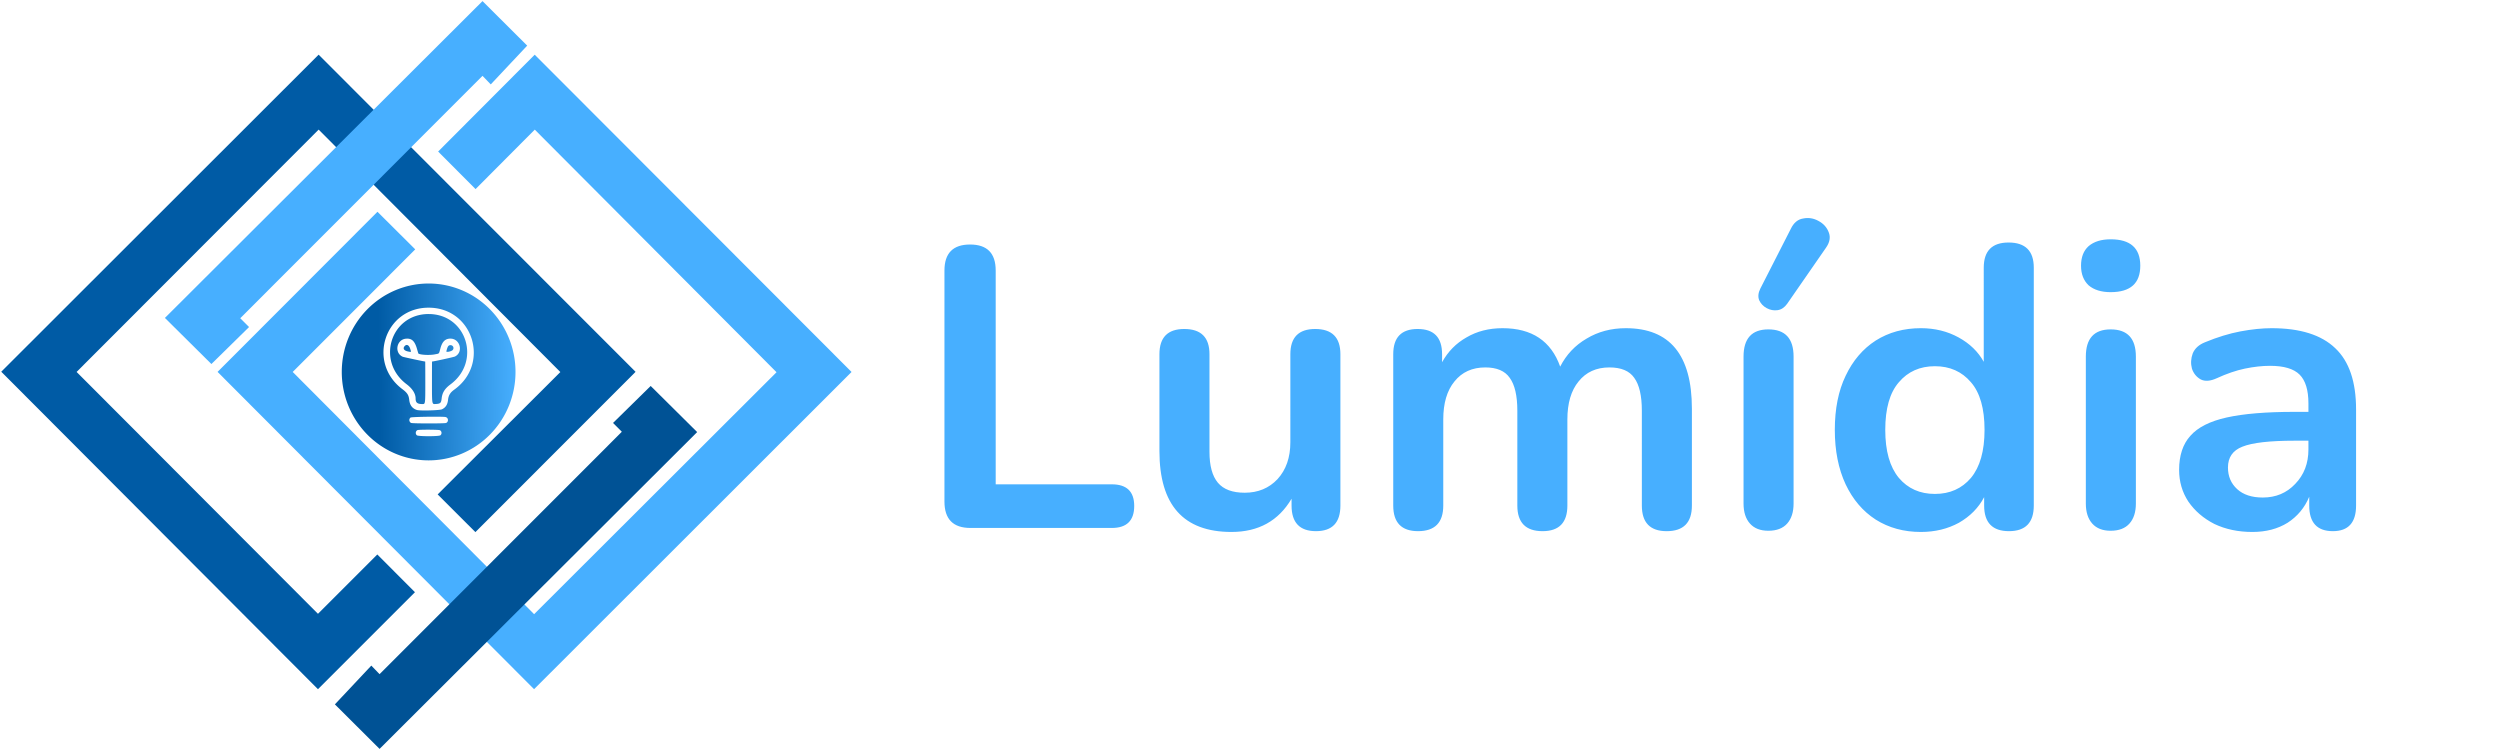 <?xml version="1.0" encoding="UTF-8" standalone="no"?>
<!-- Created with Inkscape (http://www.inkscape.org/) -->

<svg
   width="2000"
   height="600"
   viewBox="0 0 529.167 158.75"
   version="1.1"
   id="svg1"
   xml:space="preserve"
   sodipodi:docname="Logotipo Branco.svg"
   inkscape:version="1.4 (86a8ad7, 2024-10-11)"
   xmlns:inkscape="http://www.inkscape.org/namespaces/inkscape"
   xmlns:sodipodi="http://sodipodi.sourceforge.net/DTD/sodipodi-0.dtd"
   xmlns:xlink="http://www.w3.org/1999/xlink"
   xmlns="http://www.w3.org/2000/svg"
   xmlns:svg="http://www.w3.org/2000/svg"><sodipodi:namedview
     id="namedview1"
     pagecolor="#ffffff"
     bordercolor="#000000"
     borderopacity="0.25"
     inkscape:showpageshadow="2"
     inkscape:pageopacity="0.0"
     inkscape:pagecheckerboard="0"
     inkscape:deskcolor="#d1d1d1"
     inkscape:document-units="mm"
     inkscape:zoom="0.50835204"
     inkscape:cx="897.01617"
     inkscape:cy="337.36463"
     inkscape:window-width="1920"
     inkscape:window-height="1009"
     inkscape:window-x="-8"
     inkscape:window-y="-8"
     inkscape:window-maximized="1"
     inkscape:current-layer="layer1" /><defs
     id="defs1"><linearGradient
       id="linearGradient6"
       inkscape:collect="always"><stop
         style="stop-color:#005ba5;stop-opacity:1;"
         offset="0"
         id="stop7" /><stop
         style="stop-color:#47afff;stop-opacity:1;"
         offset="1"
         id="stop6" /></linearGradient><rect
       x="782.922"
       y="37.376"
       width="930.458"
       height="297.038"
       id="rect1" /><linearGradient
       inkscape:collect="always"
       xlink:href="#linearGradient6"
       id="linearGradient7"
       x1="80.278"
       y1="79.249"
       x2="109.117"
       y2="78.728"
       gradientUnits="userSpaceOnUse" /></defs><g
     inkscape:label="Camada 1"
     inkscape:groupmode="layer"
     id="layer1"><path
       style="fill:#47afff;fill-opacity:1;stroke-width:0.095"
       d="M 92.74,32.076 113.179,11.579 180.245,78.735 113.044,145.878 46.052,78.717 79.897,44.825 87.89,52.782 61.955,78.729 113.055,130.004 164.364,78.787 113.195,27.437 100.659,40.025 Z"
       id="path2"
       sodipodi:nodetypes="ccccccccccccc" /><path
       style="fill:#005ba5;fill-opacity:1;stroke-width:0.095"
       d="M 92.637,104.651 118.608,78.75 67.448,27.434 16.214,78.728 l 51.089,51.194 12.56,-12.56 7.969,7.992 -20.529,20.529 L 0.264,78.682 67.443,11.573 134.528,78.705 100.624,112.632 Z"
       id="path3" /><path
       id="path5"
       style="display:inline;fill:url(#linearGradient7);fill-opacity:1;stroke-width:0.108"
       d="M 90.729,60.011 A 18.388,18.718 0 0 0 72.341,78.728 18.388,18.718 0 0 0 90.729,97.446 18.388,18.718 0 0 0 109.117,78.728 18.388,18.718 0 0 0 90.729,60.011 Z m 9.7e-4,5.115 c 9.403,0 13.101,11.854 5.414,17.356 -0.84,0.602 -1.208,1.206 -1.306,2.145 -0.105,1.009 -0.495,1.621 -1.276,2.005 -0.483,0.237 -4.668,0.354 -5.315,0.149 -0.976,-0.309 -1.507,-1.013 -1.626,-2.154 -0.103,-0.99 -0.417,-1.48 -1.438,-2.245 -7.524,-5.633 -3.788,-17.257 5.547,-17.257 z m 0,1.344 c -8.041,0 -11.167,9.958 -4.664,14.858 1.229,0.926 1.901,1.992 1.906,3.022 0.004,0.885 0.362,1.174 1.459,1.179 0.593,0.003 0.593,0.003 0.593,-4.5 0,-2.477 -0.009,-4.503 -0.019,-4.503 -0.212,0 -4.555,-0.926 -4.754,-1.013 -1.851,-0.816 -1.332,-3.663 0.697,-3.825 1.21,-0.097 1.842,0.495 2.318,2.171 0.149,0.524 0.28,0.96 0.292,0.97 0.372,0.292 2.368,0.398 3.464,0.183 1.019,-0.199 0.863,-0.031 1.208,-1.303 0.382,-1.404 1.02,-2.025 2.088,-2.034 2.085,-0.017 2.829,2.888 0.971,3.793 -0.254,0.124 -4.527,1.059 -4.838,1.059 -0.011,0 -0.019,2.029 -0.019,4.51 0,4.51 -1.2e-4,4.51 0.689,4.484 1.073,-0.04 1.262,-0.202 1.362,-1.162 0.13,-1.252 0.656,-2.094 1.879,-3.004 6.537,-4.866 3.417,-14.884 -4.636,-14.884 z m -4.654,6.55 c -0.141,0.009 -0.286,0.088 -0.423,0.241 -0.448,0.5 -0.142,0.968 0.749,1.146 0.683,0.136 0.649,0.173 0.454,-0.495 -0.174,-0.596 -0.469,-0.912 -0.78,-0.892 z m 9.281,0.04 c -0.449,0 -0.623,0.259 -0.876,1.304 -0.062,0.255 1.06,0.032 1.332,-0.265 0.375,-0.41 0.099,-1.039 -0.456,-1.039 z m -3.537,15.144 c 1.266,-0.003 2.33,0.019 2.521,0.075 0.599,0.174 0.649,1.011 0.075,1.25 -0.321,0.134 -7.078,0.13 -7.388,-0.004 -0.448,-0.194 -0.519,-0.852 -0.124,-1.144 0.134,-0.099 2.806,-0.172 4.916,-0.177 z m -1.083,2.749 c 1.123,0.004 2.246,0.042 2.375,0.108 0.409,0.211 0.467,0.781 0.11,1.08 -0.303,0.254 -4.68,0.254 -4.983,0 -0.352,-0.295 -0.287,-0.897 0.119,-1.098 0.132,-0.065 1.256,-0.094 2.379,-0.089 z" /><path
       style="fill:#47afff;fill-opacity:1;stroke-width:0.095;stroke-dasharray:none;paint-order:markers stroke fill"
       d="m 34.906,67.294 67.225,-67.06 9.458,9.425 -7.711,8.205 -1.747,-1.812 -51.28,51.309 1.864,1.864 -7.969,7.829 z"
       id="path7" /><path
       style="display:inline;fill:#005295;fill-opacity:1;stroke-width:0.095;stroke-dasharray:none;paint-order:markers stroke fill"
       d="m 147.567,91.456 -67.225,67.06 -9.458,-9.425 7.711,-8.205 1.747,1.812 51.28,-51.309 -1.864,-1.864 7.969,-7.829 z"
       id="path8" /><path
       style="font-weight:bold;font-size:53.298px;font-family:Nunito;-inkscape-font-specification:'Nunito Bold';fill:#47afff;stroke-width:0.884;paint-order:markers stroke fill;fill-opacity:1"
       d="m 205.417,111.751 q -5.508,0 -5.508,-5.593 V 57.264 q 0,-5.508 5.423,-5.508 5.423,0 5.423,5.508 v 45.251 h 24.574 q 4.745,0 4.745,4.576 0,4.661 -4.745,4.661 z m 55.25,0.847 q -15.253,0 -15.253,-17.117 V 74.975 q 0,-5.339 5.254,-5.339 5.339,0 5.339,5.339 v 20.676 q 0,4.406 1.78,6.525 1.78,2.118 5.678,2.118 4.237,0 6.949,-2.881 2.712,-2.966 2.712,-7.796 V 74.975 q 0,-5.339 5.254,-5.339 5.339,0 5.339,5.339 v 32.031 q 0,5.423 -5.169,5.423 -5.169,0 -5.169,-5.423 v -1.441 q -4.152,7.033 -12.711,7.033 z m 39.489,-0.169 q -5.254,0 -5.254,-5.423 V 74.975 q 0,-5.339 5.169,-5.339 5.169,0 5.169,5.339 v 1.695 q 1.864,-3.39 5.169,-5.254 3.305,-1.949 7.627,-1.949 9.321,0 12.202,8.135 1.949,-3.813 5.593,-5.932 3.644,-2.203 8.304,-2.203 13.982,0 13.982,17.033 v 20.507 q 0,5.423 -5.339,5.423 -5.254,0 -5.254,-5.423 V 86.923 q 0,-4.745 -1.61,-6.949 -1.525,-2.203 -5.254,-2.203 -4.152,0 -6.525,2.966 -2.373,2.881 -2.373,8.05 v 18.219 q 0,5.423 -5.254,5.423 -5.339,0 -5.339,-5.423 V 86.923 q 0,-4.745 -1.61,-6.949 -1.525,-2.203 -5.169,-2.203 -4.152,0 -6.525,2.966 -2.373,2.881 -2.373,8.05 v 18.219 q 0,5.423 -5.339,5.423 z m 74.147,-0.085 q -2.542,0 -3.898,-1.525 -1.356,-1.525 -1.356,-4.237 V 75.483 q 0,-5.762 5.254,-5.762 5.339,0 5.339,5.762 V 106.582 q 0,2.712 -1.356,4.237 -1.356,1.525 -3.983,1.525 z m 3.983,-48.047 q -0.847,1.186 -2.034,1.356 -1.186,0.169 -2.288,-0.424 -1.102,-0.593 -1.61,-1.695 -0.424,-1.102 0.254,-2.457 l 6.44,-12.626 q 0.932,-1.949 2.627,-2.203 1.695,-0.339 3.22,0.508 1.61,0.847 2.203,2.457 0.593,1.525 -0.593,3.22 z m 28.303,48.301 q -5.423,0 -9.576,-2.627 -4.067,-2.627 -6.355,-7.457 -2.288,-4.915 -2.288,-11.525 0,-6.694 2.288,-11.44 2.288,-4.83 6.355,-7.457 4.152,-2.627 9.576,-2.627 4.406,0 7.965,1.949 3.559,1.949 5.339,5.169 V 56.671 q 0,-5.339 5.254,-5.339 5.339,0 5.339,5.339 v 50.335 q 0,5.423 -5.254,5.423 -5.254,0 -5.254,-5.423 v -1.78 q -1.78,3.39 -5.339,5.423 -3.559,1.949 -8.05,1.949 z m 2.966,-8.05 q 4.745,0 7.627,-3.39 2.881,-3.474 2.881,-10.169 0,-6.779 -2.881,-10.084 -2.881,-3.39 -7.627,-3.39 -4.745,0 -7.627,3.39 -2.881,3.305 -2.881,10.084 0,6.694 2.881,10.169 2.881,3.39 7.627,3.39 z m 37.201,-42.709 q -2.966,0 -4.661,-1.441 -1.61,-1.525 -1.61,-4.152 0,-2.712 1.61,-4.152 1.695,-1.441 4.661,-1.441 6.271,0 6.271,5.593 0,5.593 -6.271,5.593 z m 0,50.505 q -2.542,0 -3.898,-1.525 -1.356,-1.525 -1.356,-4.237 V 75.483 q 0,-5.762 5.254,-5.762 5.339,0 5.339,5.762 V 106.582 q 0,2.712 -1.356,4.237 -1.356,1.525 -3.983,1.525 z m 29.998,0.254 q -4.491,0 -8.05,-1.695 -3.474,-1.78 -5.508,-4.745 -1.949,-2.966 -1.949,-6.694 0,-4.576 2.373,-7.203 2.373,-2.712 7.711,-3.898 5.339,-1.186 14.321,-1.186 h 2.966 v -1.78 q 0,-4.237 -1.864,-6.101 -1.864,-1.864 -6.271,-1.864 -2.457,0 -5.339,0.593 -2.796,0.593 -5.932,2.034 -2.034,0.932 -3.39,0.254 -1.356,-0.763 -1.864,-2.288 -0.424,-1.61 0.169,-3.22 0.678,-1.61 2.627,-2.373 3.898,-1.61 7.457,-2.288 3.644,-0.678 6.61,-0.678 9.067,0 13.474,4.237 4.406,4.152 4.406,12.965 v 20.337 q 0,5.423 -4.915,5.423 -5,0 -5,-5.423 v -1.864 q -1.441,3.474 -4.576,5.508 -3.135,1.949 -7.457,1.949 z m 2.203,-7.288 q 4.152,0 6.864,-2.881 2.796,-2.881 2.796,-7.288 v -1.864 h -2.881 q -7.965,0 -11.101,1.271 -3.051,1.186 -3.051,4.406 0,2.796 1.949,4.576 1.949,1.78 5.423,1.78 z"
       id="text3"
       aria-label="Lumídia" /></g></svg>
